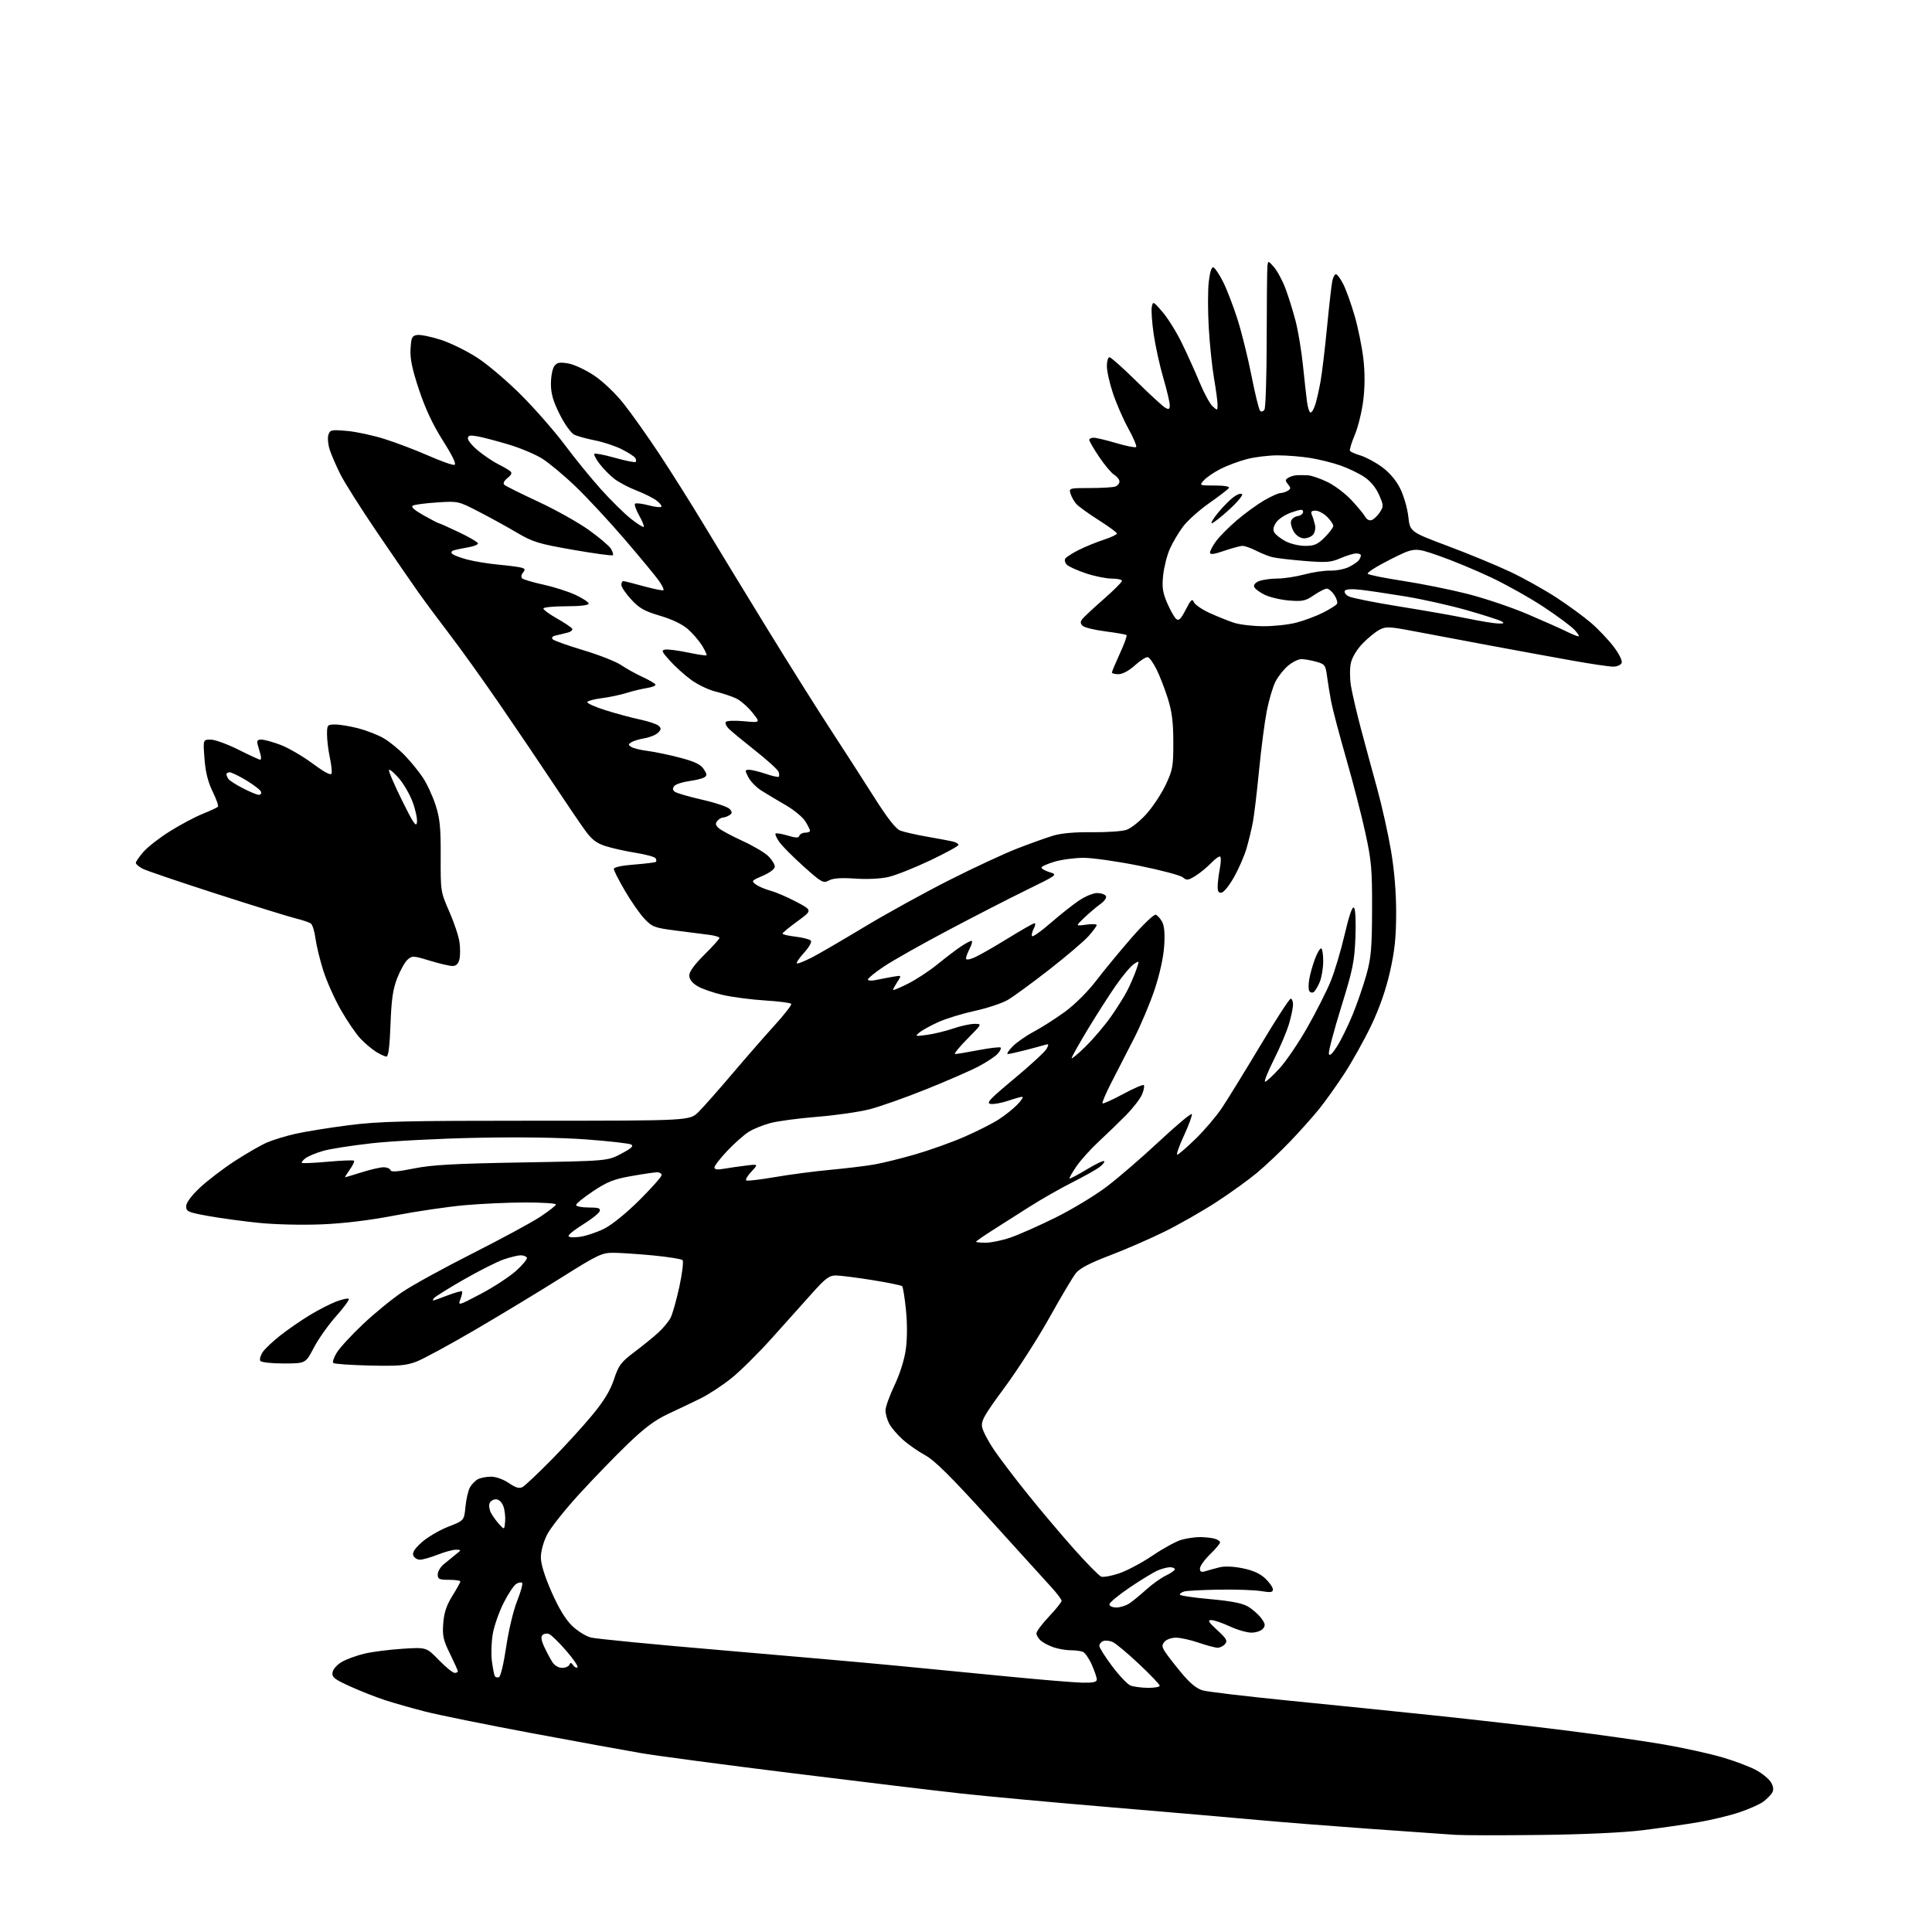 <?xml version="1.0" encoding="UTF-8" standalone="no"?>
<svg 
  version="1.1" 
  xmlns="http://www.w3.org/2000/svg" 
  xmlns:xlink="http://www.w3.org/1999/xlink" 
  xmlns:svg="http://www.w3.org/2000/svg"
  xmlns:rdf="http://www.w3.org/1999/02/22-rdf-syntax-ns#"
  xmlns:cc="http://creativecommons.org/ns#"
  xmlns:dc="http://purl.org/dc/elements/1.1/"
  viewBox="0 0 768 768"
  width="768"
  height="768"
>
<style>svg {background-color: white; }</style>"
<path stroke="none" fill="black" fill-rule="evenodd" d="M612.50,729.42C597.10,729.61 581.80,729.59 578.50,729.38C575.20,729.17 559.67,728.07 544.00,726.95C528.33,725.82 508.52,724.26 500.00,723.47C491.48,722.68 465.60,720.44 442.50,718.50C419.40,716.57 392.18,714.06 382.00,712.94C371.82,711.82 341.68,708.19 315.00,704.88C288.32,701.58 261.32,697.99 255.00,696.92C248.68,695.84 228.88,692.23 211.00,688.89C193.12,685.54 174.22,681.71 169.00,680.37C163.78,679.03 156.57,676.98 153.00,675.82C149.43,674.65 143.20,672.20 139.18,670.37C132.94,667.54 131.90,666.72 132.18,664.82C132.36,663.56 133.96,661.75 135.86,660.64C137.71,659.57 141.76,658.09 144.86,657.35C147.96,656.62 154.78,655.74 160.00,655.41C169.50,654.80 169.50,654.80 174.46,659.90C177.19,662.70 180.00,665.00 180.71,665.00C181.42,665.00 182.00,664.72 182.00,664.37C182.00,664.03 180.59,660.89 178.88,657.40C176.19,651.95 175.82,650.25 176.20,645.28C176.52,641.04 177.49,638.13 179.82,634.39C181.57,631.58 183.00,628.99 183.00,628.64C183.00,628.29 180.97,628.00 178.50,628.00C174.61,628.00 174.00,627.72 174.00,625.92C174.00,624.78 175.01,622.99 176.25,621.94C177.49,620.90 179.62,619.15 181.00,618.05C183.48,616.09 183.48,616.07 181.29,616.03C180.07,616.01 176.79,616.90 174.00,618.00C171.21,619.10 168.03,620.00 166.93,620.00C165.83,620.00 164.65,619.24 164.29,618.32C163.84,617.14 164.88,615.55 167.74,613.01C169.98,611.02 174.68,608.27 178.16,606.90C184.50,604.43 184.50,604.43 185.03,598.96C185.32,595.96 186.12,592.50 186.80,591.27C187.49,590.05 188.91,588.59 189.96,588.02C191.01,587.46 193.37,587.00 195.20,587.00C197.12,587.00 200.12,588.07 202.27,589.54C205.06,591.44 206.44,591.83 207.75,591.10C208.71,590.57 213.85,585.72 219.18,580.32C224.50,574.92 231.80,566.92 235.41,562.55C240.10,556.87 242.57,552.81 244.07,548.30C245.94,542.66 246.82,541.49 252.33,537.34C255.73,534.78 260.00,531.29 261.84,529.59C263.67,527.89 265.80,525.31 266.56,523.85C267.32,522.39 268.90,516.82 270.06,511.48C271.21,506.13 271.78,501.38 271.32,500.92C270.86,500.46 265.54,499.62 259.49,499.04C253.45,498.47 246.32,498.00 243.66,498.00C239.26,498.00 237.40,498.89 223.16,507.86C214.55,513.28 199.18,522.59 189.00,528.54C178.82,534.50 168.27,540.22 165.55,541.26C161.38,542.85 158.44,543.09 146.88,542.82C139.33,542.64 132.85,542.19 132.47,541.80C132.08,541.42 132.74,539.54 133.92,537.63C135.10,535.72 139.79,530.63 144.35,526.33C148.90,522.02 155.97,516.25 160.06,513.51C164.15,510.77 176.69,503.88 187.92,498.21C199.14,492.54 211.18,486.03 214.67,483.74C218.15,481.45 221.00,479.22 221.00,478.79C221.00,478.35 215.56,478.00 208.92,478.00C202.28,478.00 191.37,478.49 184.67,479.09C177.98,479.69 165.53,481.52 157.00,483.16C146.95,485.09 136.72,486.34 127.89,486.70C120.18,487.02 109.34,486.77 102.89,486.11C96.63,485.47 87.56,484.24 82.75,483.37C74.81,481.94 74.00,481.58 74.00,479.54C74.00,478.12 75.97,475.42 79.38,472.20C82.34,469.40 88.59,464.62 93.26,461.57C97.93,458.53 103.73,455.19 106.16,454.15C108.58,453.11 113.69,451.55 117.53,450.69C121.36,449.82 130.80,448.30 138.50,447.31C150.66,445.74 160.49,445.50 213.34,445.50C274.18,445.50 274.18,445.50 277.70,442.00C279.63,440.07 285.60,433.32 290.96,427.00C296.32,420.68 303.92,411.97 307.85,407.65C311.78,403.33 314.79,399.46 314.53,399.05C314.28,398.64 309.64,398.04 304.22,397.71C298.79,397.38 291.22,396.39 287.39,395.52C283.56,394.65 278.98,393.06 277.21,391.98C275.10,390.70 274.00,389.25 274.00,387.73C274.00,386.25 276.13,383.33 280.00,379.50C283.30,376.23 286.00,373.24 286.00,372.84C286.00,372.45 284.09,371.88 281.75,371.59C279.41,371.30 273.45,370.54 268.50,369.90C260.19,368.82 259.25,368.46 256.20,365.25C254.39,363.33 250.90,358.34 248.45,354.15C246.00,349.97 244.00,346.04 244.00,345.42C244.00,344.73 247.16,344.05 252.15,343.67C256.63,343.32 260.50,342.84 260.75,342.59C261.00,342.34 260.93,341.69 260.60,341.16C260.26,340.62 256.73,339.66 252.75,339.02C248.76,338.38 243.38,337.19 240.78,336.36C237.15,335.21 235.29,333.79 232.65,330.18C230.78,327.61 225.06,319.20 219.96,311.50C214.86,303.80 205.27,289.62 198.66,280.00C192.05,270.38 183.19,258.00 178.97,252.50C174.76,247.00 169.07,239.35 166.34,235.50C163.62,231.65 156.18,220.85 149.83,211.50C143.48,202.15 136.93,191.80 135.28,188.50C133.63,185.20 131.73,180.82 131.07,178.77C130.40,176.71 130.16,174.06 130.54,172.88C131.17,170.88 131.70,170.77 137.86,171.29C141.51,171.60 148.30,173.06 152.94,174.53C157.58,176.00 165.41,178.98 170.34,181.15C175.26,183.32 179.90,184.96 180.63,184.79C181.52,184.60 180.01,181.41 176.09,175.21C172.06,168.84 169.07,162.47 166.56,154.91C163.82,146.66 162.97,142.59 163.20,138.70C163.47,134.09 163.77,133.46 165.87,133.16C167.18,132.98 171.40,133.84 175.25,135.08C179.10,136.32 185.68,139.57 189.88,142.30C194.07,145.04 202.01,151.82 207.53,157.39C213.04,162.95 220.74,171.78 224.63,177.00C228.52,182.22 234.94,190.10 238.89,194.50C242.84,198.90 248.18,204.16 250.76,206.20C253.33,208.23 255.64,209.69 255.90,209.44C256.15,209.18 255.33,207.15 254.08,204.92C252.82,202.69 252.08,200.58 252.43,200.24C252.78,199.89 255.14,200.16 257.67,200.83C260.20,201.51 262.54,201.79 262.87,201.46C263.20,201.13 262.35,200.02 260.99,198.98C259.62,197.95 256.04,196.15 253.03,195.00C250.02,193.84 246.09,191.78 244.31,190.42C242.52,189.06 239.86,186.37 238.39,184.44C236.92,182.52 235.97,180.70 236.27,180.40C236.57,180.09 240.28,180.81 244.50,182.00C248.72,183.19 252.41,183.92 252.69,183.64C252.97,183.36 252.90,182.64 252.53,182.05C252.16,181.45 249.75,179.90 247.18,178.60C244.61,177.30 239.80,175.71 236.50,175.06C233.20,174.42 229.48,173.39 228.23,172.77C226.97,172.14 224.41,168.55 222.48,164.69C219.85,159.43 219.00,156.47 219.00,152.56C219.00,149.71 219.60,146.57 220.32,145.57C221.40,144.10 222.42,143.89 225.85,144.47C228.16,144.86 232.79,147.01 236.14,149.25C239.69,151.62 244.59,156.29 247.89,160.44C251.01,164.36 257.42,173.41 262.14,180.54C266.86,187.67 274.90,200.45 280.01,208.94C285.13,217.44 296.37,235.89 304.99,249.94C313.62,264.00 324.94,282.02 330.16,290.00C335.37,297.98 343.14,310.04 347.43,316.82C352.77,325.25 356.06,329.46 357.86,330.17C359.31,330.73 364.10,331.82 368.50,332.59C372.90,333.35 377.51,334.22 378.75,334.51C379.99,334.80 381.00,335.41 381.00,335.86C381.00,336.32 375.94,339.09 369.75,342.03C363.56,344.97 356.14,347.92 353.26,348.59C350.12,349.33 344.82,349.59 339.97,349.26C334.37,348.88 331.18,349.10 329.51,349.99C327.26,351.20 326.63,350.85 319.50,344.47C315.32,340.72 310.97,336.36 309.84,334.77C308.71,333.18 308.01,331.65 308.29,331.37C308.58,331.09 310.73,331.44 313.08,332.14C316.41,333.14 317.45,333.15 317.76,332.21C317.98,331.55 319.03,331.00 320.08,331.00C321.14,331.00 322.00,330.66 322.00,330.25C321.99,329.84 321.16,328.15 320.14,326.50C319.11,324.85 315.63,321.97 312.39,320.09C309.15,318.22 304.83,315.63 302.78,314.35C300.73,313.06 298.36,310.66 297.50,309.00C296.05,306.19 296.06,306.00 297.80,306.00C298.81,306.00 301.77,306.73 304.38,307.61C306.98,308.50 309.32,309.01 309.58,308.76C309.84,308.50 309.78,307.60 309.46,306.75C309.14,305.91 304.97,302.13 300.20,298.36C295.43,294.59 290.72,290.70 289.73,289.71C288.74,288.73 288.18,287.51 288.50,287.00C288.82,286.49 291.99,286.35 295.71,286.70C302.35,287.32 302.35,287.32 299.05,283.22C297.24,280.96 294.35,278.45 292.63,277.63C290.91,276.82 287.25,275.60 284.50,274.93C281.75,274.25 277.42,272.20 274.87,270.35C272.32,268.51 268.50,265.09 266.39,262.75C262.98,258.99 262.77,258.47 264.52,258.21C265.61,258.06 269.65,258.59 273.49,259.39C277.33,260.20 280.65,260.69 280.85,260.48C281.06,260.27 280.26,258.54 279.08,256.62C277.89,254.71 275.35,251.76 273.42,250.06C271.22,248.14 267.10,246.16 262.38,244.77C256.19,242.95 254.14,241.80 250.92,238.30C248.76,235.96 247.00,233.36 247.00,232.52C247.00,231.69 247.35,231.00 247.77,231.00C248.19,231.00 251.85,231.92 255.90,233.04C259.94,234.16 263.47,234.86 263.74,234.60C264.00,234.33 263.17,232.63 261.89,230.81C260.61,228.99 254.54,221.65 248.41,214.50C242.27,207.35 233.48,197.88 228.87,193.46C224.27,189.03 218.25,184.01 215.50,182.29C212.75,180.58 206.68,178.03 202.00,176.64C197.32,175.25 191.81,173.81 189.75,173.44C186.75,172.91 186.00,173.09 186.00,174.32C186.00,175.17 187.91,177.42 190.25,179.31C192.59,181.20 196.07,183.54 198.00,184.50C199.93,185.46 202.05,186.69 202.73,187.23C203.67,187.98 203.43,188.65 201.73,190.03C200.30,191.21 199.86,192.18 200.50,192.74C201.05,193.23 207.12,196.25 214.00,199.45C220.88,202.65 229.88,207.69 234.01,210.64C238.14,213.59 242.11,216.95 242.83,218.10C243.55,219.25 243.91,220.43 243.62,220.71C243.34,221.00 236.22,220.03 227.80,218.56C214.05,216.16 211.79,215.47 205.50,211.75C201.65,209.48 194.83,205.71 190.33,203.40C182.22,199.21 182.11,199.18 173.83,199.72C169.25,200.02 164.89,200.58 164.15,200.98C163.23,201.46 164.58,202.70 168.38,204.85C171.46,206.58 174.18,208.00 174.45,208.00C174.71,208.00 178.32,209.61 182.46,211.58C186.61,213.55 190.00,215.55 190.00,216.03C190.00,216.51 188.31,217.19 186.25,217.54C184.19,217.89 181.67,218.41 180.65,218.69C179.48,219.01 179.15,219.55 179.75,220.15C180.27,220.67 182.99,221.71 185.78,222.44C188.58,223.18 194.16,224.09 198.18,224.46C202.21,224.84 206.31,225.37 207.30,225.66C208.76,226.07 208.87,226.45 207.90,227.63C207.18,228.49 207.05,229.43 207.59,229.92C208.09,230.38 211.88,231.50 216.00,232.40C220.12,233.30 225.86,235.13 228.75,236.47C231.64,237.81 234.00,239.38 234.00,239.95C234.00,240.60 230.60,241.00 225.00,241.00C220.05,241.00 216.00,241.41 216.00,241.90C216.00,242.40 218.44,244.18 221.42,245.87C224.40,247.55 227.12,249.38 227.46,249.93C227.80,250.49 226.83,251.22 225.29,251.56C223.76,251.91 221.67,252.41 220.65,252.69C219.48,253.01 219.15,253.55 219.75,254.15C220.28,254.68 225.77,256.63 231.95,258.49C238.14,260.35 244.84,262.98 246.85,264.35C248.86,265.71 252.64,267.82 255.26,269.03C257.88,270.24 260.26,271.61 260.54,272.07C260.82,272.52 259.36,273.16 257.28,273.48C255.20,273.80 251.47,274.70 249.00,275.47C246.53,276.24 242.14,277.17 239.25,277.53C236.36,277.89 233.76,278.57 233.47,279.04C233.18,279.51 236.45,280.99 240.72,282.34C245.00,283.68 251.20,285.35 254.50,286.04C257.80,286.74 261.09,287.85 261.82,288.51C262.91,289.50 262.87,289.99 261.59,291.27C260.74,292.12 258.33,293.11 256.25,293.46C254.16,293.81 251.79,294.53 250.98,295.05C249.69,295.88 249.69,296.12 250.95,296.93C251.75,297.45 254.68,298.16 257.45,298.51C260.23,298.86 266.01,300.07 270.31,301.20C276.16,302.74 278.52,303.87 279.73,305.71C281.08,307.76 281.12,308.31 279.97,309.02C279.21,309.49 276.46,310.16 273.85,310.52C271.24,310.88 268.62,311.75 268.04,312.45C267.28,313.37 267.33,314.02 268.24,314.72C268.93,315.27 273.85,316.70 279.17,317.91C284.49,319.12 289.41,320.79 290.11,321.63C291.13,322.87 291.10,323.32 289.94,324.06C289.15,324.56 287.99,324.98 287.37,324.98C286.75,324.99 285.74,325.61 285.13,326.35C284.28,327.37 284.43,328.07 285.75,329.23C286.71,330.08 290.97,332.36 295.21,334.30C299.46,336.25 304.07,338.98 305.46,340.37C306.86,341.77 308.00,343.62 308.00,344.49C308.00,345.42 306.05,346.91 303.25,348.11C298.74,350.05 298.60,350.22 300.47,351.60C301.55,352.39 304.19,353.51 306.34,354.09C308.48,354.67 313.10,356.66 316.59,358.51C322.95,361.88 322.95,361.88 317.03,366.19C313.78,368.56 311.09,370.77 311.06,371.11C311.03,371.45 313.33,372.00 316.17,372.33C319.02,372.67 321.76,373.36 322.27,373.87C322.83,374.43 321.74,376.39 319.48,378.89C317.44,381.15 316.28,383.00 316.92,383.00C317.55,383.00 320.19,381.91 322.78,380.59C325.38,379.26 334.70,373.83 343.50,368.53C352.30,363.22 367.53,354.83 377.34,349.87C387.15,344.91 399.30,339.26 404.34,337.31C409.38,335.36 415.75,333.07 418.50,332.23C421.78,331.22 427.10,330.74 434.00,330.82C439.77,330.88 445.95,330.47 447.72,329.90C449.49,329.33 453.04,326.53 455.62,323.68C458.20,320.83 461.68,315.57 463.37,312.00C466.19,306.02 466.43,304.65 466.41,295.00C466.40,286.97 465.87,282.85 464.18,277.50C462.96,273.65 460.96,268.50 459.73,266.05C458.50,263.60 456.97,261.44 456.32,261.24C455.67,261.04 453.37,262.48 451.20,264.44C448.79,266.62 446.24,268.00 444.63,268.00C443.18,268.00 442.00,267.70 442.00,267.33C442.00,266.96 443.42,263.58 445.15,259.82C446.89,256.05 448.09,252.75 447.82,252.48C447.55,252.21 443.78,251.54 439.45,250.99C435.11,250.44 431.02,249.43 430.34,248.75C429.40,247.78 429.39,247.16 430.31,246.00C430.97,245.18 434.76,241.64 438.75,238.15C442.74,234.65 446.00,231.39 446.00,230.90C446.00,230.40 444.19,230.00 441.97,230.00C439.75,230.00 435.14,229.07 431.72,227.93C428.30,226.79 424.88,225.25 424.13,224.52C423.38,223.79 423.07,222.69 423.45,222.08C423.83,221.46 426.25,219.91 428.82,218.62C431.39,217.33 435.86,215.50 438.75,214.56C441.64,213.61 444.00,212.50 444.00,212.09C444.00,211.68 440.72,209.27 436.70,206.73C432.69,204.18 428.69,201.29 427.82,200.30C426.95,199.31 425.93,197.49 425.55,196.25C424.88,194.04 425.01,194.00 433.35,194.00C438.02,194.00 442.55,193.73 443.42,193.39C444.29,193.06 445.00,192.16 445.00,191.40C445.00,190.64 444.07,189.45 442.94,188.76C441.80,188.07 439.10,184.86 436.94,181.64C434.77,178.41 433.00,175.37 433.00,174.89C433.00,174.40 433.79,174.00 434.75,174.00C435.71,174.00 439.77,174.96 443.77,176.15C447.76,177.33 451.30,178.03 451.63,177.70C451.97,177.37 450.59,174.10 448.57,170.43C446.55,166.76 443.80,160.47 442.45,156.45C441.10,152.43 440.00,147.54 440.00,145.57C440.00,143.61 440.46,142.00 441.03,142.00C441.60,142.00 446.44,146.31 451.78,151.58C457.13,156.85 462.29,161.59 463.25,162.11C464.65,162.88 465.00,162.67 465.00,161.05C465.00,159.94 463.85,155.09 462.44,150.27C461.03,145.44 459.32,137.68 458.63,133.00C457.94,128.32 457.59,123.40 457.85,122.05C458.30,119.67 458.44,119.73 462.15,124.05C464.26,126.50 467.74,132.10 469.87,136.50C472.01,140.90 475.18,147.94 476.92,152.14C478.67,156.34 480.97,160.57 482.05,161.54C483.93,163.25 484.00,163.23 484.00,160.90C484.00,159.58 483.37,154.90 482.61,150.50C481.84,146.10 480.90,137.02 480.50,130.32C480.11,123.62 480.11,115.39 480.50,112.02C480.95,108.12 481.62,106.04 482.35,106.28C482.98,106.49 484.72,109.10 486.22,112.08C487.71,115.06 490.30,121.78 491.95,127.00C493.61,132.22 496.11,142.34 497.51,149.48C498.91,156.62 500.45,162.85 500.92,163.32C501.39,163.79 502.16,163.58 502.64,162.84C503.11,162.10 503.51,149.57 503.53,135.00C503.55,120.42 503.67,107.38 503.81,106.00C504.06,103.50 504.06,103.50 506.44,106.20C507.75,107.69 509.80,111.51 511.00,114.70C512.20,117.89 514.02,123.73 515.04,127.69C516.05,131.64 517.36,139.51 517.94,145.19C518.53,150.86 519.25,157.41 519.56,159.75C519.87,162.09 520.51,164.00 520.98,164.00C521.46,164.00 522.31,162.54 522.87,160.75C523.43,158.96 524.37,154.82 524.95,151.54C525.53,148.27 526.69,138.59 527.52,130.04C528.35,121.49 529.29,113.26 529.60,111.75C529.91,110.24 530.56,109.00 531.06,109.00C531.55,109.00 532.86,110.77 533.96,112.93C535.07,115.09 537.10,120.77 538.49,125.55C539.87,130.33 541.44,138.05 541.97,142.69C542.60,148.23 542.58,153.92 541.91,159.22C541.36,163.67 539.84,169.82 538.54,172.90C537.24,175.97 536.39,178.82 536.63,179.22C536.88,179.62 538.77,180.45 540.84,181.07C542.91,181.69 546.70,183.73 549.28,185.59C552.27,187.76 554.90,190.84 556.55,194.11C557.98,196.92 559.45,201.96 559.82,205.32C560.50,211.41 560.50,211.41 575.63,217.09C583.96,220.21 595.09,224.81 600.38,227.32C605.67,229.82 613.90,234.41 618.66,237.52C623.43,240.63 629.65,245.18 632.49,247.63C635.33,250.07 639.35,254.31 641.43,257.04C643.62,259.91 644.97,262.63 644.64,263.50C644.32,264.34 642.83,265.00 641.26,265.00C639.72,265.00 632.39,263.92 624.98,262.59C617.56,261.27 602.73,258.55 592.00,256.55C581.27,254.55 567.71,252.00 561.85,250.88C552.24,249.05 550.91,248.99 548.35,250.34C546.78,251.16 543.78,253.61 541.67,255.79C539.43,258.10 537.50,261.30 537.00,263.51C536.53,265.59 536.54,269.64 537.01,272.57C537.49,275.48 539.22,282.96 540.86,289.18C542.51,295.41 545.43,306.18 547.35,313.13C549.27,320.07 551.78,331.27 552.92,338.00C554.28,345.99 555.00,354.64 554.99,362.88C554.98,372.66 554.43,377.94 552.52,386.35C550.90,393.49 548.36,400.76 545.09,407.61C542.35,413.33 537.56,421.93 534.45,426.71C531.33,431.49 526.76,437.90 524.29,440.95C521.82,444.00 516.67,449.77 512.84,453.77C509.01,457.76 503.09,463.36 499.69,466.20C496.28,469.04 489.01,474.28 483.53,477.84C478.04,481.41 468.82,486.67 463.03,489.54C457.24,492.40 447.41,496.68 441.19,499.05C433.32,502.04 429.22,504.18 427.69,506.08C426.49,507.58 421.78,515.49 417.23,523.66C412.68,531.82 404.65,544.34 399.40,551.47C391.13,562.69 389.92,564.84 390.42,567.35C390.74,568.95 392.87,573.01 395.16,576.38C397.44,579.75 403.47,587.67 408.56,594.00C413.64,600.33 421.94,610.14 426.99,615.82C432.05,621.49 436.88,626.40 437.73,626.73C438.58,627.05 441.80,626.47 444.89,625.43C447.97,624.40 453.96,621.20 458.20,618.34C462.43,615.47 467.61,612.65 469.70,612.07C471.79,611.49 475.07,611.01 477.00,611.02C478.93,611.02 481.51,611.30 482.75,611.63C483.99,611.96 485.00,612.63 485.00,613.12C485.00,613.60 483.20,615.75 481.00,617.88C478.80,620.02 477.00,622.55 477.00,623.50C477.00,624.83 477.52,625.08 479.25,624.55C480.49,624.17 482.97,623.49 484.78,623.03C486.81,622.52 490.33,622.67 494.05,623.43C498.16,624.28 500.99,625.57 503.02,627.52C504.66,629.09 506.00,631.03 506.00,631.82C506.00,633.00 505.09,633.12 501.25,632.48C498.64,632.05 491.10,631.79 484.50,631.91C477.90,632.02 471.71,632.35 470.75,632.63C469.79,632.91 469.00,633.47 469.00,633.87C469.00,634.28 474.37,635.09 480.93,635.67C489.29,636.41 493.82,637.29 496.07,638.62C497.84,639.65 500.20,641.72 501.31,643.20C502.98,645.45 503.10,646.17 502.04,647.45C501.33,648.30 499.28,649.00 497.48,649.00C495.67,649.00 491.79,647.88 488.85,646.51C485.91,645.14 482.60,644.02 481.50,644.01C479.90,644.00 480.38,644.80 483.87,648.00C487.53,651.34 488.04,652.24 487.00,653.50C486.32,654.32 484.98,655.00 484.03,655.00C483.09,655.00 479.70,654.10 476.50,653.00C473.30,651.90 469.24,651.00 467.47,651.00C465.69,651.00 463.65,651.72 462.92,652.60C461.82,653.92 461.84,654.58 463.05,656.50C463.85,657.77 466.75,661.53 469.50,664.85C472.93,669.00 475.60,671.22 478.00,671.93C479.93,672.50 495.23,674.32 512.00,675.99C528.77,677.65 555.10,680.33 570.50,681.95C585.90,683.56 609.52,686.26 623.00,687.96C636.48,689.65 653.80,692.13 661.50,693.47C669.20,694.81 679.54,697.08 684.48,698.52C689.42,699.95 695.55,702.26 698.11,703.66C700.67,705.05 703.36,707.30 704.09,708.66C705.03,710.42 705.11,711.60 704.38,712.76C703.81,713.66 702.25,715.22 700.91,716.22C699.57,717.22 695.32,719.11 691.47,720.41C687.62,721.71 680.20,723.50 674.98,724.38C669.77,725.26 659.88,726.68 653.00,727.54C645.34,728.49 629.66,729.22 612.50,729.42zM456.25,670.94C458.86,670.97 461.00,670.60 461.00,670.10C461.00,669.61 457.31,665.73 452.79,661.49C448.28,657.24 443.59,653.31 442.36,652.75C441.13,652.19 439.42,652.01 438.56,652.34C437.70,652.67 437.00,653.53 437.00,654.25C437.00,654.98 439.30,658.62 442.11,662.36C444.92,666.09 448.19,669.54 449.36,670.01C450.54,670.48 453.64,670.90 456.25,670.94zM430.25,668.89C434.51,668.97 436.00,668.64 436.00,667.63C436.00,666.87 435.10,664.22 434.00,661.73C432.90,659.25 431.29,656.94 430.42,656.61C429.55,656.27 427.37,656.00 425.57,656.00C423.77,656.00 420.77,655.49 418.90,654.86C417.03,654.23 414.71,653.04 413.75,652.20C412.79,651.37 412.00,650.06 412.00,649.29C412.00,648.51 414.25,645.50 417.00,642.59C419.75,639.69 422.00,636.88 422.00,636.36C422.00,635.84 420.31,633.56 418.25,631.29C416.19,629.01 405.12,616.82 393.66,604.19C378.03,586.97 371.55,580.53 367.74,578.46C364.95,576.94 360.91,574.11 358.77,572.17C356.62,570.24 354.22,567.40 353.44,565.87C352.65,564.35 352.00,562.00 352.00,560.65C352.00,559.31 353.61,554.82 355.57,550.69C357.74,546.13 359.51,540.48 360.08,536.34C360.66,532.18 360.68,526.06 360.13,520.70C359.64,515.86 358.96,511.63 358.62,511.28C358.28,510.94 352.93,509.85 346.75,508.85C340.56,507.86 334.07,507.03 332.32,507.02C329.63,507.00 328.16,508.10 322.67,514.25C319.11,518.24 311.95,526.23 306.77,532.00C301.59,537.77 294.46,544.85 290.93,547.71C287.39,550.58 281.80,554.26 278.50,555.89C275.20,557.52 269.38,560.29 265.58,562.06C260.49,564.42 256.27,567.55 249.68,573.88C244.75,578.62 236.04,587.60 230.33,593.84C224.62,600.07 218.83,607.37 217.47,610.05C216.03,612.90 215.00,616.65 215.00,619.06C215.00,621.73 216.50,626.58 219.25,632.83C222.06,639.22 224.81,643.76 227.36,646.24C229.49,648.30 232.87,650.42 234.86,650.94C236.86,651.46 260.32,653.74 287.00,656.00C313.68,658.27 344.73,661.01 356.00,662.10C367.27,663.19 387.30,665.13 400.50,666.42C413.70,667.72 427.09,668.82 430.25,668.89zM198.34,666.72C198.99,666.51 200.25,661.21 201.21,654.69C202.16,648.18 204.08,640.15 205.55,636.46C207.01,632.83 207.90,629.57 207.55,629.22C207.19,628.86 206.14,629.05 205.20,629.63C204.27,630.21 202.03,633.56 200.24,637.09C198.44,640.62 196.49,646.15 195.91,649.38C195.33,652.62 195.16,657.57 195.54,660.38C195.92,663.20 196.44,665.86 196.71,666.30C196.97,666.74 197.70,666.93 198.34,666.72zM223.44,663.00C224.76,663.00 226.06,662.44 226.34,661.75C226.72,660.80 227.10,660.86 227.87,661.97C228.43,662.78 229.19,663.14 229.56,662.77C229.93,662.41 227.89,659.41 225.03,656.13C222.17,652.84 219.12,649.88 218.25,649.54C217.38,649.21 216.21,649.39 215.64,649.96C214.95,650.65 215.18,652.18 216.39,654.74C217.36,656.81 218.81,659.51 219.60,660.75C220.44,662.05 222.05,663.00 223.44,663.00zM443.78,639.00C445.31,639.00 447.67,638.25 449.03,637.33C450.39,636.40 453.41,633.92 455.74,631.81C458.07,629.70 461.56,627.22 463.49,626.30C465.42,625.38 467.00,624.26 467.00,623.81C467.00,623.37 466.15,623.00 465.11,623.00C464.08,623.00 461.90,623.56 460.27,624.25C458.64,624.94 453.64,627.98 449.16,631.00C444.68,634.02 441.01,637.06 441.01,637.75C441.00,638.45 442.22,639.00 443.78,639.00zM200.80,604.79C200.96,602.92 200.64,600.17 200.07,598.69C199.45,597.06 198.29,596.00 197.13,596.00C196.08,596.00 194.94,596.71 194.61,597.57C194.28,598.44 194.51,600.12 195.13,601.32C195.75,602.52 197.21,604.55 198.37,605.84C200.50,608.19 200.50,608.19 200.80,604.79zM112.81,542.00C107.85,542.00 103.84,541.55 103.47,540.96C103.12,540.38 103.53,538.84 104.38,537.54C105.24,536.23 108.43,533.22 111.47,530.83C114.51,528.45 119.76,524.83 123.12,522.79C126.49,520.74 131.22,518.32 133.64,517.39C136.06,516.47 138.31,515.98 138.64,516.31C138.97,516.64 136.71,519.74 133.61,523.20C130.52,526.67 126.53,532.31 124.74,535.75C121.50,541.99 121.50,541.99 112.81,542.00zM191.16,514.32C196.20,511.67 202.50,507.55 205.16,505.16C207.82,502.77 209.75,500.40 209.44,499.91C209.13,499.41 208.02,499.00 206.98,499.00C205.93,499.00 202.92,499.73 200.28,500.62C197.65,501.52 190.44,505.15 184.26,508.70C178.08,512.25 172.77,515.57 172.45,516.08C172.14,516.58 172.02,517.00 172.19,517.00C172.36,517.00 174.92,516.08 177.87,514.96C180.83,513.83 183.43,513.10 183.65,513.32C183.87,513.54 183.59,514.94 183.03,516.43C182.01,519.11 182.10,519.09 191.16,514.32zM391.84,494.00C393.96,494.00 398.34,493.09 401.59,491.99C404.84,490.88 412.90,487.31 419.50,484.05C426.10,480.79 435.32,475.22 440.00,471.66C444.68,468.11 454.12,459.95 460.98,453.54C467.85,447.13 473.61,442.33 473.79,442.88C473.97,443.42 472.55,447.27 470.63,451.43C468.70,455.59 467.51,459.00 467.97,459.00C468.43,459.00 471.70,456.19 475.23,452.75C478.76,449.31 483.46,443.80 485.68,440.50C487.89,437.20 494.75,426.06 500.92,415.75C507.09,405.44 512.56,397.00 513.07,397.00C513.58,397.00 514.00,398.04 514.00,399.32C514.00,400.59 513.28,404.08 512.39,407.06C511.51,410.04 508.80,416.42 506.38,421.24C503.96,426.06 502.39,430.00 502.89,430.00C503.39,430.00 505.98,427.60 508.65,424.68C511.32,421.75 516.31,414.38 519.75,408.31C523.19,402.23 527.31,394.10 528.90,390.24C530.49,386.38 533.02,377.96 534.51,371.53C536.32,363.76 537.57,360.17 538.23,360.83C538.83,361.43 539.05,366.19 538.80,372.66C538.42,382.24 537.76,385.47 533.13,400.37C530.26,409.65 528.05,417.98 528.24,418.87C528.47,419.98 529.51,419.06 531.47,416.00C533.06,413.52 535.86,407.82 537.70,403.33C539.54,398.84 542.01,391.64 543.21,387.33C545.04,380.69 545.38,376.77 545.42,361.50C545.47,345.48 545.17,342.12 542.73,330.97C541.23,324.07 537.80,310.80 535.11,301.47C532.43,292.13 529.76,282.02 529.18,279.00C528.61,275.98 527.85,271.38 527.51,268.78C526.93,264.38 526.64,263.99 523.19,263.04C521.16,262.47 518.52,262.01 517.33,262.01C516.13,262.00 513.75,263.18 512.03,264.63C510.32,266.07 508.06,268.92 507.02,270.96C505.98,273.00 504.43,278.23 503.57,282.58C502.72,286.94 501.34,297.54 500.50,306.14C499.67,314.75 498.55,324.10 498.02,326.91C497.48,329.73 496.35,334.39 495.51,337.27C494.67,340.15 492.48,345.20 490.64,348.50C488.80,351.80 486.56,354.65 485.65,354.82C484.42,355.06 484.01,354.42 484.04,352.32C484.07,350.77 484.46,347.58 484.91,345.23C485.37,342.88 485.42,340.76 485.02,340.51C484.63,340.27 483.00,341.44 481.40,343.11C479.81,344.77 477.02,347.06 475.20,348.18C472.28,349.99 471.71,350.05 470.20,348.76C469.27,347.96 461.46,345.89 452.85,344.15C444.24,342.42 434.31,341.00 430.78,341.00C427.25,341.00 422.03,341.69 419.18,342.54C416.33,343.39 414.00,344.44 414.00,344.89C414.00,345.34 415.46,346.16 417.25,346.71C420.49,347.71 420.45,347.73 408.00,353.82C401.12,357.18 386.95,364.46 376.50,370.00C366.05,375.53 354.69,381.96 351.25,384.28C347.81,386.59 345.00,388.88 345.00,389.37C345.00,389.85 346.46,389.94 348.25,389.56C350.04,389.18 353.06,388.60 354.97,388.27C358.45,387.67 358.45,387.67 356.72,390.30C355.78,391.75 355.00,393.18 355.00,393.48C355.00,393.78 357.67,392.68 360.94,391.03C364.21,389.38 369.45,385.94 372.58,383.39C375.71,380.84 379.85,377.68 381.78,376.38C383.70,375.07 385.68,374.00 386.17,374.00C386.65,374.00 386.36,375.33 385.53,376.95C384.69,378.57 384.00,380.38 384.00,380.96C384.00,381.65 385.15,381.54 387.25,380.66C389.04,379.90 394.98,376.52 400.45,373.14C405.93,369.76 410.78,367.00 411.24,367.00C411.70,367.00 411.58,367.92 410.97,369.06C410.37,370.19 410.02,371.56 410.20,372.10C410.38,372.65 413.67,370.36 417.52,367.01C421.36,363.67 426.49,359.60 428.92,357.97C431.35,356.33 434.59,355.00 436.11,355.00C437.64,355.00 439.20,355.52 439.59,356.15C440.01,356.82 439.10,358.17 437.40,359.39C435.81,360.54 432.93,362.99 431.00,364.82C427.50,368.16 427.50,368.16 431.75,367.57C434.09,367.24 435.98,367.32 435.96,367.74C435.94,368.16 434.48,370.13 432.71,372.12C430.95,374.12 423.93,380.09 417.13,385.40C410.32,390.72 402.89,396.15 400.63,397.47C398.36,398.80 392.45,400.77 387.50,401.84C382.55,402.92 376.02,404.92 373.00,406.29C369.98,407.66 366.60,409.51 365.50,410.42C363.61,411.97 363.76,412.02 368.50,411.38C371.25,411.01 375.93,409.87 378.91,408.85C381.88,407.83 385.69,407.00 387.38,407.00C390.44,407.00 390.44,407.00 384.50,413.00C381.23,416.30 379.06,419.00 379.67,419.00C380.28,419.00 384.48,418.30 389.00,417.44C393.52,416.58 397.46,416.13 397.77,416.43C398.07,416.74 397.55,417.84 396.60,418.88C395.66,419.93 392.33,422.14 389.19,423.81C386.06,425.48 376.66,429.59 368.31,432.95C359.95,436.31 349.75,439.91 345.65,440.96C341.54,442.01 332.18,443.36 324.84,443.95C317.50,444.54 309.15,445.65 306.28,446.42C303.40,447.18 299.54,448.74 297.69,449.88C295.84,451.03 292.00,454.42 289.16,457.42C286.32,460.42 284.00,463.42 284.00,464.07C284.00,464.90 285.15,465.06 287.75,464.60C289.81,464.24 293.75,463.67 296.50,463.34C301.50,462.73 301.50,462.73 298.67,465.76C297.11,467.42 296.21,468.99 296.67,469.25C297.13,469.52 302.23,468.91 308.00,467.92C313.77,466.92 323.68,465.62 330.00,465.03C336.32,464.44 344.20,463.49 347.50,462.91C350.80,462.34 358.14,460.53 363.80,458.89C369.47,457.25 378.20,454.14 383.20,451.97C388.19,449.80 394.37,446.69 396.92,445.05C399.46,443.42 402.86,440.71 404.46,439.04C406.06,437.37 406.92,436.00 406.37,436.00C405.81,436.00 403.27,436.71 400.73,437.58C398.19,438.44 395.07,439.01 393.80,438.83C391.87,438.55 393.39,436.93 403.21,428.76C409.65,423.40 415.43,418.07 416.05,416.91C417.02,415.09 416.93,414.88 415.34,415.37C414.33,415.68 410.82,416.62 407.54,417.47C404.26,418.31 401.14,419.00 400.60,419.00C400.07,419.00 400.88,417.69 402.42,416.08C403.96,414.48 407.79,411.79 410.93,410.12C414.06,408.45 419.65,404.88 423.33,402.20C427.24,399.34 432.38,394.24 435.69,389.91C438.80,385.83 445.14,378.14 449.78,372.82C454.49,367.41 458.76,363.35 459.46,363.62C460.15,363.89 461.29,365.18 461.99,366.49C462.85,368.09 463.11,371.29 462.77,376.19C462.47,380.64 460.97,387.40 458.94,393.48C457.10,398.97 453.39,407.74 450.69,412.98C447.99,418.21 443.99,426.02 441.79,430.32C439.59,434.61 438.01,438.34 438.26,438.60C438.52,438.85 442.19,437.20 446.42,434.92C450.64,432.64 454.37,431.03 454.69,431.35C455.01,431.67 454.69,433.33 453.99,435.03C453.28,436.74 450.40,440.47 447.59,443.32C444.78,446.17 439.90,450.89 436.75,453.81C433.60,456.72 429.62,461.14 427.91,463.63C426.20,466.11 424.96,468.29 425.15,468.47C425.34,468.65 428.39,467.05 431.92,464.91C435.45,462.76 438.60,461.26 438.91,461.57C439.22,461.88 438.39,462.95 437.07,463.95C435.74,464.95 430.84,467.69 426.17,470.05C421.50,472.41 413.81,476.79 409.09,479.80C404.37,482.80 397.69,487.05 394.25,489.24C390.81,491.43 388.00,493.40 388.00,493.61C388.00,493.83 389.73,494.00 391.84,494.00zM230.49,491.66C232.97,491.32 237.35,489.85 240.24,488.39C243.33,486.83 249.11,482.13 254.25,477.00C259.06,472.20 263.00,467.76 263.00,467.14C263.00,466.51 262.21,466.00 261.25,466.00C260.29,466.00 255.70,466.67 251.05,467.49C244.04,468.72 241.43,469.75 235.80,473.50C232.06,475.98 229.00,478.46 229.00,479.01C229.00,479.55 231.24,480.00 233.97,480.00C237.98,480.00 238.83,480.29 238.36,481.51C238.04,482.33 235.13,484.65 231.89,486.65C228.65,488.65 226.00,490.73 226.00,491.28C226.00,491.88 227.77,492.03 230.49,491.66zM137.18,467.99C137.36,467.98 140.35,467.08 143.84,465.99C147.33,464.89 151.23,464.00 152.51,464.00C153.79,464.00 155.01,464.52 155.22,465.15C155.49,465.98 158.06,465.79 164.55,464.48C171.67,463.05 180.45,462.56 207.50,462.09C241.50,461.50 241.50,461.50 246.93,458.64C250.93,456.53 251.98,455.57 250.91,454.97C250.12,454.52 242.12,453.62 233.16,452.95C222.89,452.19 206.78,451.94 189.67,452.29C174.73,452.59 155.97,453.56 148.00,454.44C140.03,455.33 131.25,456.69 128.50,457.48C125.75,458.27 122.60,459.57 121.50,460.37C120.40,461.18 119.73,462.03 120.00,462.26C120.28,462.50 124.94,462.29 130.37,461.80C135.80,461.31 140.46,461.13 140.73,461.40C141.00,461.67 140.24,463.26 139.04,464.94C137.84,466.62 137.01,467.99 137.18,467.99zM431.57,415.97C434.63,412.96 439.14,407.66 441.59,404.18C444.03,400.70 446.97,396.02 448.11,393.78C449.26,391.53 450.83,387.91 451.60,385.73C453.00,381.76 453.00,381.76 450.75,383.22C449.51,384.02 446.33,387.79 443.68,391.59C441.03,395.39 435.97,403.29 432.43,409.14C428.90,415.00 426.00,420.16 426.00,420.61C426.00,421.06 428.51,418.97 431.57,415.97zM153.63,420.00C153.01,419.99 151.15,419.15 149.50,418.12C147.85,417.09 145.06,414.73 143.29,412.87C141.53,411.01 138.03,405.90 135.52,401.50C133.00,397.10 129.86,390.06 128.52,385.85C127.19,381.64 125.79,375.91 125.42,373.12C125.05,370.32 124.24,367.64 123.62,367.16C123.01,366.68 120.31,365.75 117.63,365.10C114.95,364.45 100.78,360.05 86.13,355.33C71.48,350.61 58.26,346.12 56.75,345.35C55.24,344.58 54.00,343.53 54.00,343.01C54.00,342.49 55.39,340.49 57.09,338.55C58.79,336.61 63.53,332.94 67.63,330.39C71.72,327.83 77.54,324.74 80.56,323.52C83.58,322.29 86.31,321.03 86.63,320.71C86.95,320.39 86.01,317.67 84.53,314.66C82.66,310.83 81.69,306.92 81.29,301.60C80.71,294.00 80.71,294.00 83.74,294.00C85.41,294.00 90.36,295.80 94.76,298.00C99.16,300.20 103.06,302.00 103.44,302.00C103.82,302.00 103.88,301.10 103.57,300.00C103.26,298.90 102.74,297.10 102.43,296.00C102.00,294.47 102.34,294.00 103.90,294.00C105.01,294.00 108.40,294.93 111.42,296.06C114.45,297.19 120.20,300.52 124.21,303.47C129.34,307.24 131.60,308.40 131.83,307.39C132.01,306.60 131.67,303.69 131.08,300.93C130.49,298.16 130.00,294.12 130.00,291.95C130.00,288.15 130.13,288.00 133.29,288.00C135.10,288.00 139.26,288.70 142.54,289.55C145.82,290.41 150.32,292.17 152.55,293.48C154.78,294.79 158.52,297.82 160.85,300.23C163.19,302.64 166.43,306.61 168.06,309.06C169.70,311.50 171.98,316.43 173.14,320.00C174.88,325.39 175.23,328.89 175.18,340.48C175.13,354.31 175.16,354.55 178.60,362.36C180.51,366.71 182.34,372.20 182.66,374.56C182.99,376.93 182.96,380.02 182.61,381.43C182.17,383.16 181.28,384.00 179.89,384.00C178.74,384.00 174.68,383.05 170.86,381.89C164.23,379.87 163.81,379.86 161.97,381.52C160.91,382.49 159.06,385.80 157.87,388.89C156.18,393.24 155.59,397.35 155.23,407.25C154.92,415.80 154.39,420.00 153.63,420.00zM522.17,394.39C521.60,394.75 520.84,394.55 520.47,393.95C520.10,393.36 520.10,391.21 520.46,389.19C520.81,387.16 521.82,383.59 522.69,381.25C523.56,378.91 524.66,377.00 525.14,377.00C525.61,377.00 526.00,379.26 526.00,382.03C526.00,384.80 525.37,388.57 524.60,390.41C523.83,392.25 522.74,394.04 522.17,394.39zM165.75,326.92C165.94,325.50 165.17,321.86 164.03,318.82C162.90,315.78 160.44,311.54 158.58,309.40C156.72,307.25 154.95,305.74 154.64,306.04C154.33,306.34 156.63,311.74 159.74,318.04C164.27,327.22 165.46,328.99 165.75,326.92zM102.83,315.95C103.57,315.98 103.99,315.44 103.77,314.75C103.54,314.06 100.94,312.04 97.98,310.25C95.01,308.46 92.01,307.00 91.29,307.00C90.58,307.00 90.01,307.34 90.02,307.75C90.02,308.16 90.36,309.00 90.77,309.62C91.17,310.23 93.75,311.90 96.50,313.32C99.25,314.74 102.10,315.93 102.83,315.95zM627.42,252.96C627.93,252.98 627.26,251.83 625.92,250.40C624.59,248.97 619.06,244.86 613.63,241.27C608.20,237.68 598.75,232.38 592.63,229.49C586.51,226.60 577.17,222.73 571.89,220.90C562.27,217.56 562.27,217.56 552.59,222.43C547.26,225.11 543.26,227.66 543.70,228.10C544.14,228.54 550.43,229.80 557.67,230.91C564.92,232.02 576.39,234.33 583.17,236.04C589.95,237.75 600.72,241.37 607.11,244.09C613.49,246.81 620.46,249.91 622.61,250.98C624.75,252.05 626.92,252.94 627.42,252.96zM502.04,248.93C506.19,248.97 512.16,248.33 515.31,247.51C518.46,246.69 523.24,244.90 525.95,243.53C528.65,242.16 531.13,240.59 531.47,240.05C531.81,239.50 531.34,237.92 530.43,236.53C529.52,235.14 528.17,234.00 527.43,234.00C526.69,234.00 524.38,235.17 522.29,236.60C518.97,238.88 517.76,239.14 512.50,238.72C509.20,238.46 504.83,237.44 502.79,236.46C500.76,235.47 498.85,234.06 498.56,233.30C498.25,232.48 499.04,231.55 500.58,230.97C501.98,230.44 505.24,229.99 507.82,229.98C510.39,229.98 515.20,229.24 518.50,228.35C521.80,227.46 526.47,226.77 528.87,226.83C531.28,226.88 534.65,226.20 536.37,225.32C538.09,224.44 539.83,223.22 540.23,222.61C540.64,222.00 540.98,221.16 540.98,220.75C540.99,220.34 540.16,220.00 539.13,220.00C538.10,220.00 535.28,220.85 532.88,221.89C529.05,223.55 527.25,223.69 518.50,222.98C513.00,222.53 507.26,221.86 505.75,221.47C504.23,221.09 501.33,219.93 499.29,218.89C497.25,217.85 494.84,217.00 493.95,217.00C493.05,217.00 489.77,217.88 486.66,218.95C482.50,220.38 481.00,220.56 481.00,219.64C481.00,218.95 482.11,216.89 483.46,215.05C484.82,213.22 488.53,209.49 491.71,206.77C494.90,204.05 499.75,200.52 502.50,198.92C505.25,197.33 508.18,196.01 509.00,195.99C509.82,195.98 511.15,195.56 511.94,195.06C513.16,194.29 513.17,193.90 512.00,192.50C510.83,191.10 510.84,190.71 512.06,189.94C512.85,189.44 514.40,188.97 515.50,188.90C516.60,188.84 518.62,188.86 520.00,188.95C521.38,189.04 524.81,190.22 527.62,191.57C530.44,192.92 534.75,196.16 537.19,198.77C539.63,201.39 542.11,204.37 542.69,205.42C543.34,206.57 544.37,207.07 545.32,206.71C546.18,206.38 547.62,204.99 548.52,203.62C550.04,201.29 550.02,200.83 548.16,196.63C546.90,193.78 544.76,191.21 542.27,189.56C540.13,188.14 535.88,186.10 532.85,185.04C529.81,183.97 524.44,182.63 520.91,182.06C517.38,181.48 511.56,181.01 507.96,181.01C504.36,181.00 498.84,181.67 495.69,182.49C492.54,183.31 487.84,185.06 485.23,186.38C482.63,187.70 479.64,189.73 478.60,190.89C476.69,193.00 476.69,193.00 482.90,193.00C486.65,193.00 488.88,193.38 488.52,193.97C488.19,194.50 484.68,197.20 480.71,199.98C476.75,202.75 472.05,206.96 470.28,209.32C468.50,211.69 466.14,215.69 465.02,218.22C463.90,220.75 462.71,225.46 462.37,228.69C461.87,233.48 462.17,235.53 463.99,239.75C465.22,242.60 466.82,245.43 467.55,246.04C468.60,246.91 469.41,246.12 471.36,242.32C473.38,238.39 473.96,237.84 474.55,239.32C474.95,240.32 477.80,242.29 480.88,243.69C483.97,245.09 488.30,246.83 490.50,247.55C492.70,248.28 497.89,248.90 502.04,248.93zM595.50,247.85C597.87,247.92 598.15,247.74 596.86,246.98C595.96,246.46 589.76,244.47 583.08,242.56C576.40,240.66 565.43,238.20 558.72,237.10C552.00,235.99 543.97,234.80 540.87,234.45C537.33,234.04 535.00,234.19 534.59,234.85C534.24,235.43 534.91,236.42 536.10,237.05C537.28,237.69 546.41,239.51 556.38,241.11C566.34,242.70 578.55,244.85 583.50,245.89C588.45,246.92 593.85,247.80 595.50,247.85zM518.83,217.00C522.47,217.00 523.77,216.43 526.60,213.60C528.47,211.73 530.00,209.68 530.00,209.05C530.00,208.42 528.90,206.80 527.55,205.45C526.20,204.10 524.12,203.00 522.94,203.00C521.27,203.00 520.95,203.40 521.52,204.75C521.93,205.71 522.48,207.52 522.75,208.76C523.02,210.00 522.68,211.68 522.00,212.51C521.31,213.33 519.70,214.00 518.40,214.00C517.01,214.00 515.39,213.00 514.44,211.55C513.56,210.20 512.99,208.29 513.18,207.30C513.37,206.31 514.53,205.36 515.76,205.18C516.99,205.00 518.00,204.24 518.00,203.49C518.00,202.36 517.21,202.39 513.45,203.67C510.91,204.54 508.18,206.32 507.27,207.71C506.12,209.47 505.93,210.66 506.62,211.76C507.16,212.62 509.15,214.15 511.04,215.16C512.92,216.17 516.43,217.00 518.83,217.00zM481.71,208.00C481.18,208.00 482.31,206.10 484.23,203.78C486.14,201.46 488.89,198.68 490.34,197.60C491.78,196.52 493.31,195.99 493.73,196.42C494.16,196.86 491.84,199.64 488.59,202.61C485.34,205.57 482.24,208.00 481.71,208.00z" />

</svg>